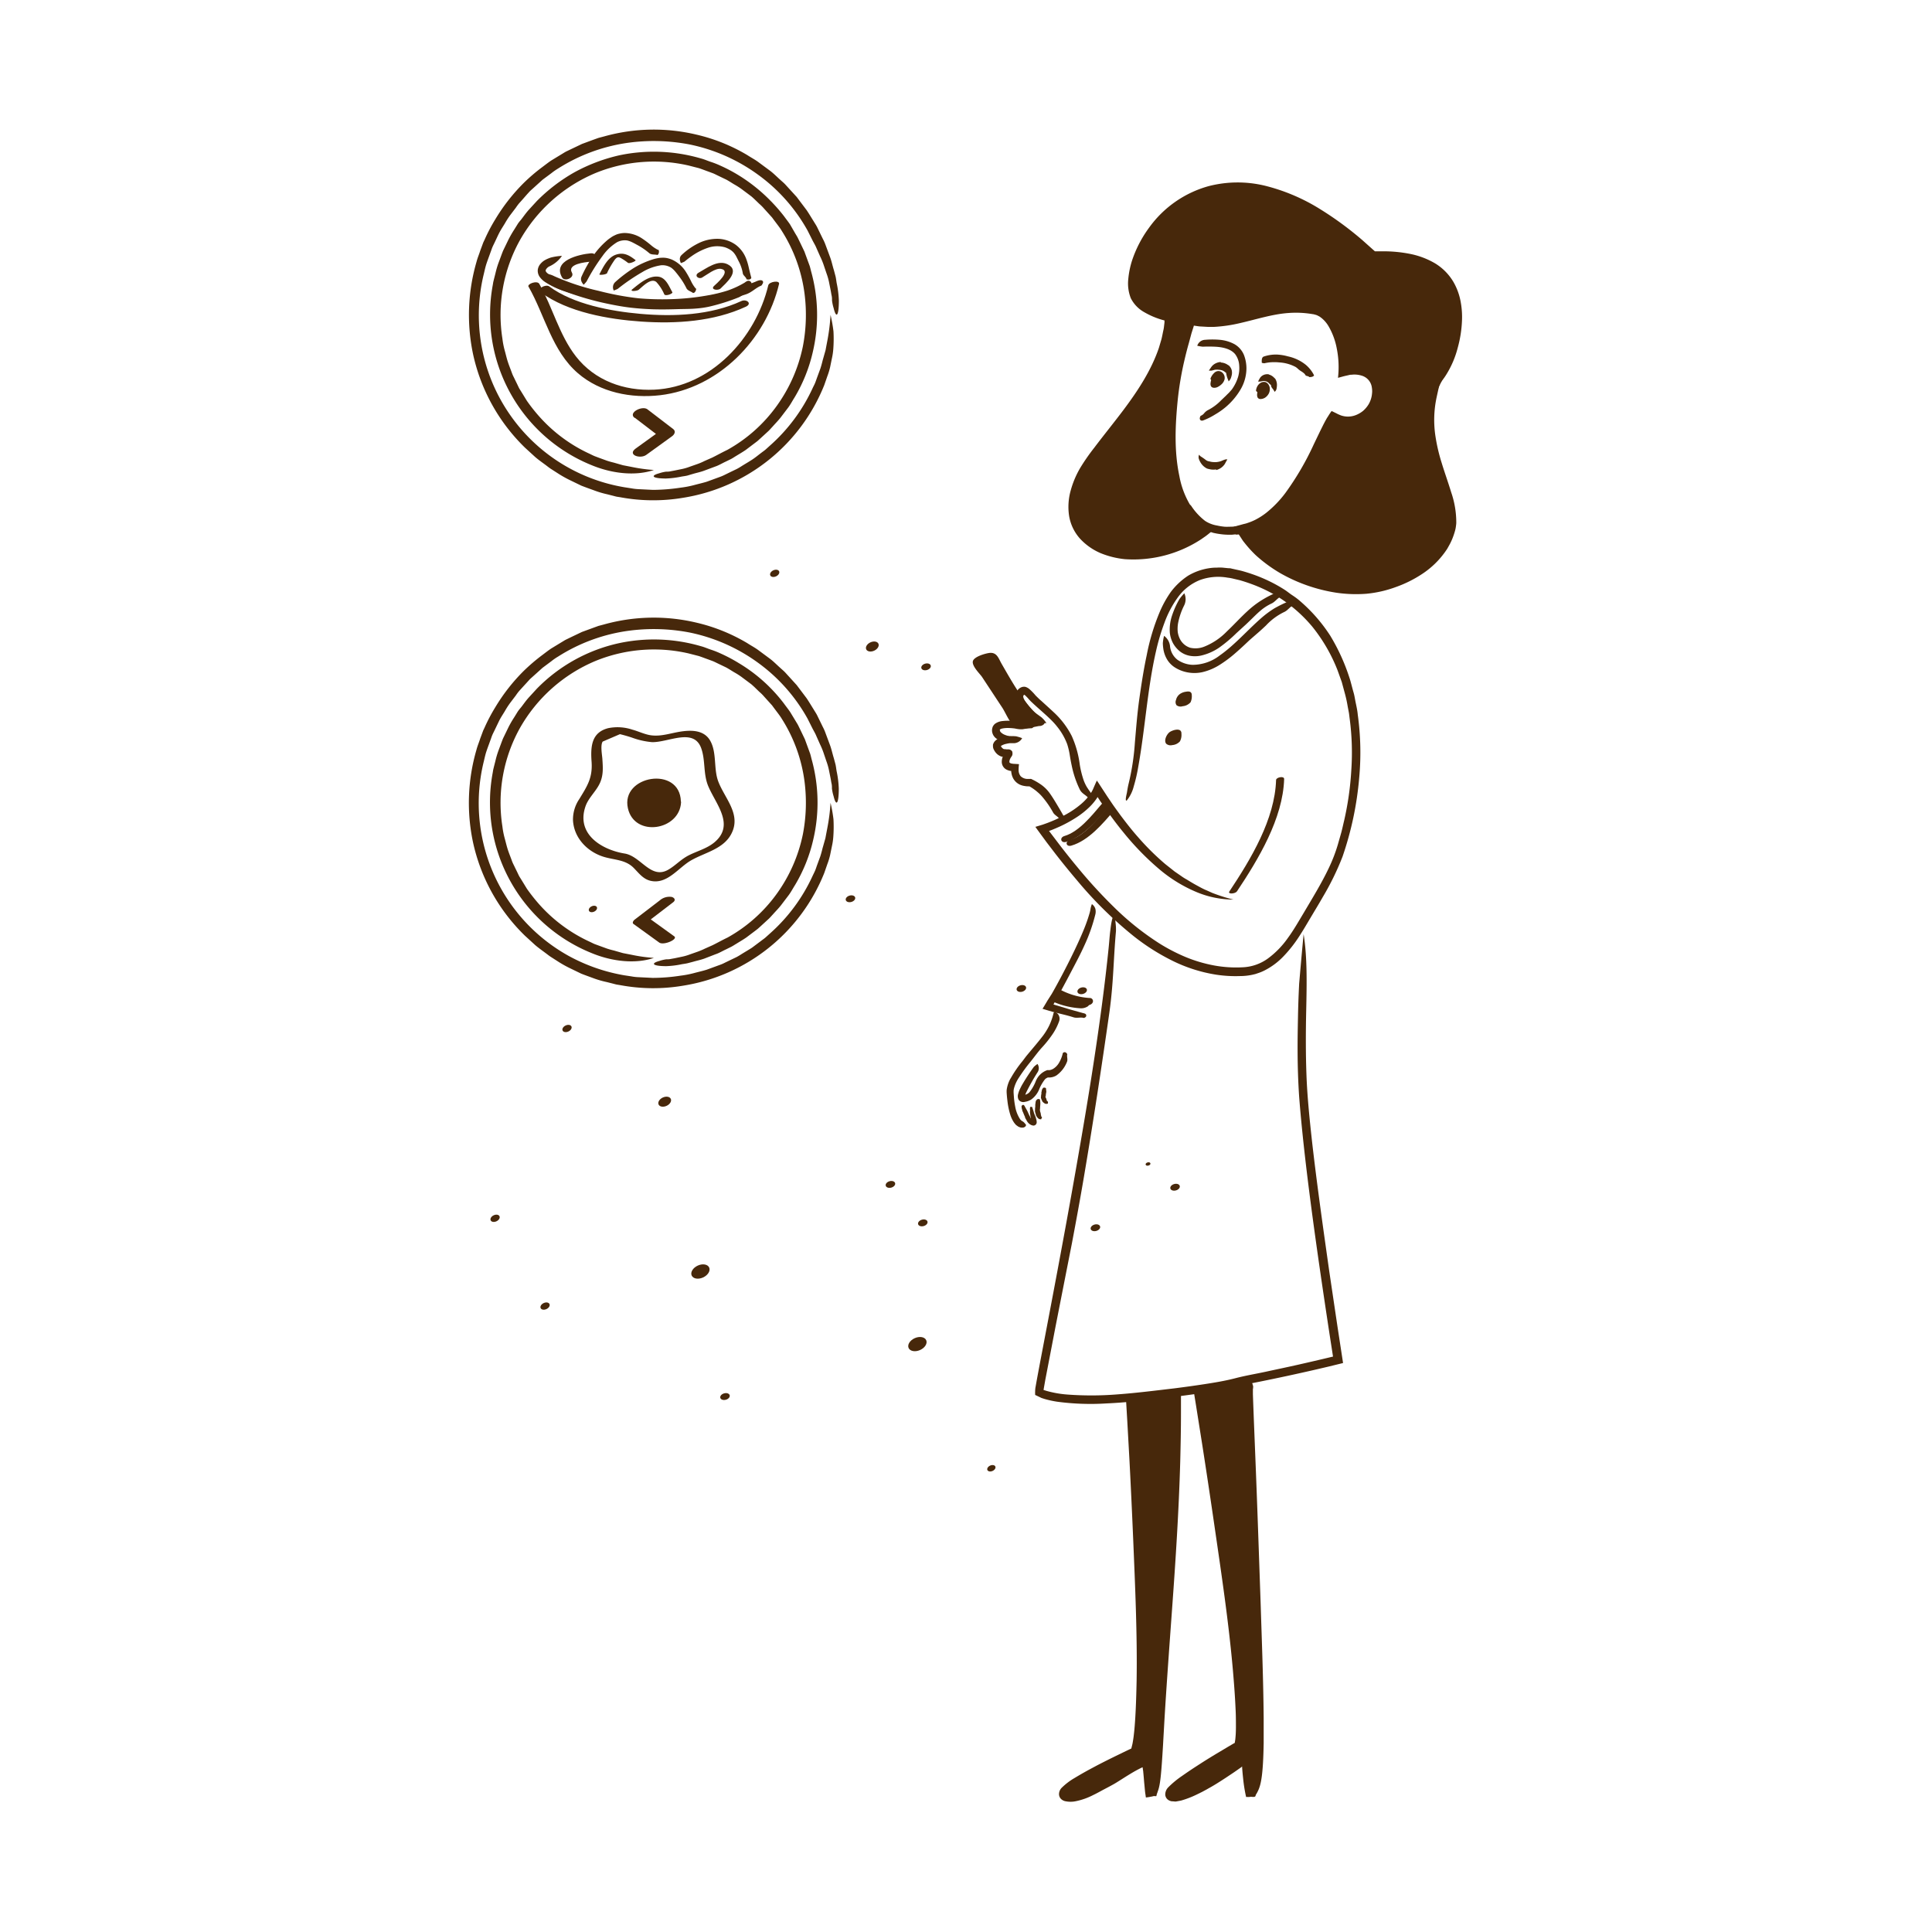<svg id="Layer_1" data-name="Layer 1" xmlns="http://www.w3.org/2000/svg" width="520" height="520" viewBox="0 0 520 520"><defs><style>.cls-1{fill:#47280b;}</style></defs><title>Notioly v2</title><g id="_26.Nutritionist" data-name="26.Nutritionist"><path class="cls-1" d="M286.94,226.6c4.64-1.36,8.45-5.93,11.46-9.44,1-1.12-1.25-1.49-1.94-.69-2.57,3-6,7.37-9.95,8.54-1.42.41-1,2,.43,1.59Z"/><path class="cls-1" d="M288.36,227.6c4.64-1.35,8.45-5.92,11.47-9.43.94-1.1-1.27-1.41-1.93-.64-2.57,3-6,7.39-9.95,8.55-1.41.41-1,1.94.41,1.52Z"/><path class="cls-1" d="M284,268.43a21,21,0,0,0,8.23,2.21c.65,0,1.61-.18,1.89-.87a.85.85,0,0,0-.87-1.16,19.53,19.53,0,0,1-7.57-2.07c-1.14-.54-3.33,1.11-1.68,1.89Z"/><path class="cls-1" d="M282.45,269.13a21.27,21.27,0,0,0,8.33,2.25,3.28,3.28,0,0,0,2.05-.55c.35-.32.47-.67-.19-.69a19.26,19.26,0,0,1-7.47-2,2.53,2.53,0,0,0-1.87.14c-.12,0-1.33.64-.85.87Z"/><path class="cls-1" d="M326.51,102.76a9.06,9.06,0,0,1,.52-1c.37-.6.84-1.12,1.3-1a1,1,0,0,1,.57,1,2.9,2.9,0,0,1-1.37,1.76c-.54.42-1.44.41-1.25-.48a4.22,4.22,0,0,1,1.16-1.87"/><path class="cls-1" d="M328,102.35s.1,0,.2-.06,0-.09.06-.14a.44.44,0,0,0-.06-.47.25.25,0,0,0-.31-.06.61.61,0,0,0-.27.34,2,2,0,0,1-.51,1c-.2.17-1.5-.69-1.27-1.19.1-.2.19-.4.31-.6a4.27,4.27,0,0,1,.71-.85,1.55,1.55,0,0,1,1.82-.26l0,0a1.92,1.92,0,0,1,.92,2,2.66,2.66,0,0,1-.81,1.36,4.25,4.25,0,0,1-1.12.77,2,2,0,0,1-1.06.17.89.89,0,0,1-.7-.46,1.55,1.55,0,0,1-.08-.85,4.32,4.32,0,0,1,.43-1.43,3.13,3.13,0,0,1,.19-.36c.18-.23.26-.29.37-.3a.83.83,0,0,1,.42.18c.08.06.17.11.24.17a.74.74,0,0,1,.3.71c.08.36.26.21.23.23s0,.07,0,.08Z"/><path class="cls-1" d="M387.89,102.89c-8.51,16.4,4.44,30.27,2.16,39.45C387.9,151,378.21,156.57,369.42,158c-11.73,1.92-28.61-4.39-34.93-15.31,14.14-2.8,20.85-25.56,24.39-30.42,4.7,3,10.82-.27,11.56-5.8s-3.76-8-9.08-6.26c.53-5.76-1.85-15.63-7.54-16.68-12.73-2.36-20.4,5.28-33.24,2.92a95,95,0,0,0-5.09,27.08c-.49,9.15.45,24.33,10.18,28.66-7.56,6.68-21.53,10.27-30.73,5.09-9.38-5.28-7.37-15.62-2-23.19,8.49-12,20.26-23.08,21.38-38.35-3.93-1-8.45-2.74-9.57-6.58-3.52-12.09,20.06-52.94,64.91-10.56C402.27,67.29,391.28,96.37,387.89,102.89Z"/><path class="cls-1" d="M290.3,139.51a9.31,9.31,0,0,0,2.14,3.92,13.17,13.17,0,0,0,1.68,1.57c.32.23.66.43,1,.65a6.44,6.44,0,0,0,1,.59,19.57,19.57,0,0,0,9.38,2.06,30,30,0,0,0,9.74-1.76c.78-.27,1.56-.56,2.32-.91s1.5-.71,2.24-1.08,1.44-.83,2.14-1.26l.95-.66a1.41,1.41,0,0,0,.18-.14s.17-.09.13-.13l-.19-.11a.53.53,0,0,1-.1-.06l0,0,0,0-.15-.11-.28-.21a12.67,12.67,0,0,1-1.12-.91,16.46,16.46,0,0,1-1.9-2.11,12.46,12.46,0,0,1-.81-1.14l-.71-1.21a31.36,31.36,0,0,1-3.23-10.33,60.92,60.92,0,0,1-.59-10.61c.13-3.54.4-7,.84-10.5a93.72,93.72,0,0,1,3.21-15l.55-1.83.83-2.62.13-.4s0-.08,0-.08h.11l.2,0,.83.12,1.47.2a13.69,13.69,0,0,0,1.81.17,30.58,30.58,0,0,0,7.25-.51c3.37-.62,6.72-1.67,10.26-2.39a38.77,38.77,0,0,1,5.4-.75,28.81,28.81,0,0,1,5.49.22l1.36.2a10.81,10.81,0,0,1,1.51.45,7.85,7.85,0,0,1,2.51,1.77,14.16,14.16,0,0,1,3,4.88,25,25,0,0,1,1.37,5.35c.13.9.22,1.82.26,2.74a9.42,9.42,0,0,1,0,1.28,4.84,4.84,0,0,1,.71-.15,10.11,10.11,0,0,1,2.27,0,6.8,6.8,0,0,1,4.28,1.91,6.41,6.41,0,0,1,1.79,4.36,9.3,9.3,0,0,1-.92,4.43,9,9,0,0,1-7.16,5,8.43,8.43,0,0,1-2.3-.14,7.14,7.14,0,0,1-1.12-.31l-.39-.16a1,1,0,0,1-.18-.09c-.27-.29-.38.13-.53.32l-.17.32-.23.43-.46.89a152.64,152.64,0,0,1-7.48,14.47,45.15,45.15,0,0,1-4.93,6.62,24.15,24.15,0,0,1-6.56,5.21c-.45.25-.94.44-1.42.65a4.59,4.59,0,0,1-.73.28l-.4.14c-.23.07-.46.11-.69.17a4,4,0,0,0,.36.6l.19.3.05.08.11.13.23.28.9,1.11c.62.73,1.33,1.39,2,2.08a36.25,36.25,0,0,0,9.73,6.24,40.33,40.33,0,0,0,11.15,3.15,29.11,29.11,0,0,0,11.39-.63,28,28,0,0,0,12.71-7,17.12,17.12,0,0,0,3.93-5.94c.17-.56.36-1.13.5-1.69a9.4,9.4,0,0,0,.19-1.69,16,16,0,0,0-.37-3.54c-1.05-4.77-3.09-9.51-4.13-14.57a33.46,33.46,0,0,1-.79-7.74,25.53,25.53,0,0,1,1.34-7.7c.14-.38.27-.73.38-1.06l.4-.88a8.94,8.94,0,0,1,.67-1.27c.39-.63.62-.88.71-.78s-.33,1.71-.88,4.28a29,29,0,0,0-.28,10.62,47.61,47.61,0,0,0,1.65,7c.75,2.47,1.69,5.07,2.56,7.91a24.94,24.94,0,0,1,1.37,8.14c0,.37-.06.74-.11,1.12s-.13.76-.23,1.11a20.09,20.09,0,0,1-.67,2,15.56,15.56,0,0,1-.92,1.93l-.52.93-.6.87a23.17,23.17,0,0,1-5.94,5.75A32.37,32.37,0,0,1,375.7,158a31.33,31.33,0,0,1-7.92,1.81,36.59,36.59,0,0,1-8.11-.28,43.85,43.85,0,0,1-15.1-5.27,39.33,39.33,0,0,1-6.53-4.78,31.78,31.78,0,0,1-2.77-3l-.64-.8-.08-.11-.13-.19-.25-.39-.51-.78-1-1.55-.5-.77c-.2-.17.12-.15.22-.2l.45-.12,1.78-.49c.31-.08.64-.14.93-.24l.69-.24a14.32,14.32,0,0,0,1.62-.69,18.29,18.29,0,0,0,3-1.92,29.23,29.23,0,0,0,5.11-5.3,76,76,0,0,0,7.67-13.15l1.69-3.51.88-1.77.46-.88.27-.48a8.12,8.12,0,0,1,.45-.74c.3-.48.62-1,.94-1.42.06-.2.22,0,.34,0l.38.19.75.37a8.08,8.08,0,0,0,.79.37l.37.15a6.69,6.69,0,0,0,.77.2,5.8,5.8,0,0,0,3.16-.28,7.3,7.3,0,0,0,2-1.16,7.6,7.6,0,0,0,1.5-1.79,7,7,0,0,0,.81-2.19,9.22,9.22,0,0,0,.13-1.19,6.16,6.16,0,0,0-.09-1.15,3.83,3.83,0,0,0-2.68-3.14,6.72,6.72,0,0,0-2.35-.3l-.62.05-.18,0-.3.07-.6.14c-.8.16-1.58.41-2.38.61a25.37,25.37,0,0,0-.33-7.91,18.57,18.57,0,0,0-2.17-5.9,8.1,8.1,0,0,0-1.9-2.26c-.19-.14-.37-.29-.57-.42l-.6-.31a3.69,3.69,0,0,0-.64-.21l-.32-.09-.41-.06a26.75,26.75,0,0,0-6.45-.28c-4.33.31-8.59,1.72-13.05,2.73a39.31,39.31,0,0,1-6.88,1l-1.75,0-1.75-.1a6.4,6.4,0,0,1-.87-.08l-.7-.1c-.18,0-.44-.16-.44.11l-.61,1.93L320,92.27c-.48,1.67-.9,3.35-1.28,5A86,86,0,0,0,317,107.52c-.69,6.89-1,13.87.42,20.57a23.26,23.26,0,0,0,3.81,9.22,8.65,8.65,0,0,0,.76,1l.85.87a6.87,6.87,0,0,0,.94.77l.48.37a7.33,7.33,0,0,0,.92.56l1.78,1,.22.12.11.07.05,0-.05,0-.4.33-.8.65c-.54.42-1.06.88-1.61,1.27l-1.19.83a33.31,33.31,0,0,1-20.55,5.35,23.46,23.46,0,0,1-6.51-1.62,16.16,16.16,0,0,1-5.55-3.91,12.12,12.12,0,0,1-2.94-6.18,16.25,16.25,0,0,1,.43-6.74,25,25,0,0,1,2.59-6.14,54.68,54.68,0,0,1,3.74-5.38c2.6-3.45,5.32-6.78,7.89-10.2,3.88-5.18,7.47-10.64,9.53-16.71l.68-2.3c.2-.77.33-1.56.5-2.33a8.08,8.08,0,0,0,.2-1.18l.12-1,0-.34c0-.1.07-.25-.09-.24l-.71-.2a21.29,21.29,0,0,1-4.63-2,8.86,8.86,0,0,1-3.64-3.78,10.89,10.89,0,0,1-.67-5.16,23.26,23.26,0,0,1,1-4.93,31.73,31.73,0,0,1,4.57-8.84A29.37,29.37,0,0,1,325.3,50.1,31.28,31.28,0,0,1,340.53,50a51.55,51.55,0,0,1,14,5.81,90.28,90.28,0,0,1,12.15,8.82l2.8,2.5.51.45.07.06h.31l1.9,0a36.4,36.4,0,0,1,7.61.77,21.55,21.55,0,0,1,6.37,2.47,14.48,14.48,0,0,1,4.94,5,16.68,16.68,0,0,1,2,5.63,22.39,22.39,0,0,1,.3,4.91,31.77,31.77,0,0,1-1.13,7.14,25.62,25.62,0,0,1-3.07,7.23,16.81,16.81,0,0,1-1.38,1.93c-.59.57-.13-.62.8-3.4.45-1.39,1-3.18,1.51-5.36a36.57,36.57,0,0,0,1-7.62,19.67,19.67,0,0,0-.77-6.23,12.84,12.84,0,0,0-3.08-5.22c-2.87-2.92-7.17-4.21-11.49-4.61-1.07-.16-2.19-.12-3.28-.19L371,70l-1,0-.81,0-.61-.55-2.69-2.39L364.53,66,363.21,65l-2.64-2.13-2.76-2c-.91-.68-1.87-1.27-2.83-1.87s-1.89-1.24-2.9-1.75a45.29,45.29,0,0,0-12.46-5,29.3,29.3,0,0,0-13.14,0c-8.57,2.1-15.68,9-18.91,17.28a22.64,22.64,0,0,0-1.32,4.69,10.75,10.75,0,0,0,.07,4.5,5.74,5.74,0,0,0,2.5,3.11,17.28,17.28,0,0,0,4.36,1.93l2.21.63.63.18.08,0s0,0,0,.07l0,.17,0,.32-.15,1.3-.22,1.81a10.44,10.44,0,0,1-.23,1.36A37.07,37.07,0,0,1,314,94.89a48.85,48.85,0,0,1-4.74,9.75c-3.79,6.1-8.39,11.49-12.59,17-.52.69-1.05,1.38-1.55,2.08s-1,1.4-1.47,2.08a24.1,24.1,0,0,0-2.32,4.37,14.83,14.83,0,0,0-1,9.26Z"/><path class="cls-1" d="M332,242.12A25.89,25.89,0,0,1,321.81,240a38.43,38.43,0,0,1-9.64-5.93,73.2,73.2,0,0,1-9.77-10c-1.48-1.79-2.87-3.65-4.23-5.54-.68-.93-1.32-1.9-2-2.85l-.65-1s-.1-.15-.13-.15a1,1,0,0,1-.07.15,3.64,3.64,0,0,1-.28.42,14.55,14.55,0,0,1-1.63,1.94,22.53,22.53,0,0,1-3.86,3.07,35.34,35.34,0,0,1-4.26,2.33c-.73.33-1.47.65-2.22.95l-.72.27,3.31,4.35c1.47,1.89,2.95,3.75,4.48,5.58a133.26,133.26,0,0,0,9.63,10.51A74.24,74.24,0,0,0,312.17,254a49.17,49.17,0,0,0,7,3.61,38.48,38.48,0,0,0,7.48,2.22,32.6,32.6,0,0,0,7.76.52,12.42,12.42,0,0,0,6.89-2.4,23.79,23.79,0,0,0,5.33-5.49c1.56-2.12,2.84-4.39,4.26-6.75,2.36-4,4.78-7.92,6.72-12a42.14,42.14,0,0,0,2.45-6.32l.94-3.29c.3-1.1.53-2.23.8-3.34a81.69,81.69,0,0,0,1.91-13.56,69.16,69.16,0,0,0-.43-13.65c-.08-.57-.13-1.13-.22-1.7l-.32-1.67a34,34,0,0,0-.71-3.33l-.89-3.28-1.15-3.2a44.48,44.48,0,0,0-6.75-11.66A38.5,38.5,0,0,0,343,160.05a40,40,0,0,0-6.12-2.84c-1.05-.39-2.13-.74-3.21-1.05l-1.62-.38a11.39,11.39,0,0,0-1.63-.3,14.36,14.36,0,0,0-7.49.65,13.48,13.48,0,0,0-5.88,4.61,27.77,27.77,0,0,0-3.66,6.95,57.48,57.48,0,0,0-2.28,7.71c-2.3,10.13-2.88,20.6-4.75,31a43.21,43.21,0,0,1-1.21,5.25,9.87,9.87,0,0,1-1.85,3.77c-.38.29-.39-.37,0-2,.12-.75.25-1.58.44-2.37a64.67,64.67,0,0,0,1.72-11.25c.33-3.69.59-7.45,1.19-11.71.56-3.94,1.16-7.88,2-11.8a58.36,58.36,0,0,1,3.5-11.6,29.13,29.13,0,0,1,3-5.4,18.56,18.56,0,0,1,4.65-4.35,15.68,15.68,0,0,1,6.1-2.07,12.36,12.36,0,0,1,1.6-.09,12,12,0,0,1,1.59,0l1.58.16c.26,0,.52,0,.78.09l.76.17c.81.19,1.64.34,2.42.57s1.57.47,2.34.74a40.79,40.79,0,0,1,4.54,1.86,39.29,39.29,0,0,1,4.3,2.4c.68.44,1.34,1,2,1.43s1.36.93,2,1.49a43.15,43.15,0,0,1,8.23,9.41,53.43,53.43,0,0,1,5.16,11.31c.35,1,.65,2.37,1.12,4,.25.83.37,1.77.58,2.77s.45,2.07.55,3.23a74.26,74.26,0,0,1,.38,16.93,87.75,87.75,0,0,1-4.48,21.21A72.82,72.82,0,0,1,356,241.49c-1,1.76-2.08,3.53-3.14,5.31s-2.09,3.57-3.26,5.35a35.1,35.1,0,0,1-4,5.09,18.82,18.82,0,0,1-5.33,4,12,12,0,0,1-1.57.65l-.8.27-.84.2a16,16,0,0,1-3.32.35,34.67,34.67,0,0,1-6.45-.38,40.81,40.81,0,0,1-12-3.88,58.37,58.37,0,0,1-10.17-6.49,107.33,107.33,0,0,1-15.33-15.12c-2.09-2.46-4-4.83-5.69-7l-2.43-3.18c-1.06-1.45-2.08-2.82-3-4.11l1.95-.59.9-.32.57-.21c.61-.24,1.2-.48,1.75-.72q1.65-.74,3-1.47a24.18,24.18,0,0,0,4.1-2.8,14.13,14.13,0,0,0,2.26-2.39l.19-.26.25-.38a9.11,9.11,0,0,0,.58-1.07c.34-.8.66-1.54,1-2.25.4.54.85,1.28,1.26,1.9l1.17,1.79c.44.69.9,1.34,1.34,2,.86,1.3,1.75,2.48,2.57,3.62,1.68,2.24,3.23,4.21,4.71,5.87a68.62,68.62,0,0,0,7.34,7.28c1,.8,1.83,1.44,2.52,2l1.77,1.22c.92.66,1.42.89,1.59,1,.82.5,1.63,1,2.52,1.48s1.78,1,2.8,1.41l1.56.7c.56.21,1.13.42,1.74.63A38.86,38.86,0,0,0,332,242.12Z"/><path class="cls-1" d="M332.91,239.94c5.78-8.66,12.4-19.63,12.72-30.28,0-.89-2.15-.45-2.17.27-.33,10.61-6.81,21.34-12.57,30-.55.82,1.62.64,2,0Z"/><path class="cls-1" d="M311.25,483.42h-2.39c0-3,.54-6.91-.3-9.77-3.8,1.14-7.65,4.3-11.25,6.12-2.69,1.36-7,4.16-10.19,3.63-4.37-.74,18.41-11.51,18.41-11.51,3.89-7.49-.6-79.67-1.6-95,4.2-.36,8.61-.91,13-1.55.29,23.91-1.36,48.08-3.37,71.89C312.94,454.82,311.09,478.82,311.25,483.42Z"/><path class="cls-1" d="M315.47,377.08s0-.1,0-.11h-.11l-2.29.25-5.26.6-2.22.25s-.15,0-.15,0v.22l.29,5.18q.58,10.51,1.08,21c.24,5.12.53,10.23.71,15.35.31,8.68.54,17.37.59,26.06,0,4.35,0,8.7-.14,13.06-.09,2.18-.17,4.36-.37,6.55-.09,1.1-.21,2.19-.38,3.3-.09.55-.17,1.1-.32,1.67-.08.29-.12.55-.23.85l-.45,1.13-2.15,1c-3.59,1.73-7.17,3.53-10.64,5.48l-1,.55-.62.37a13.89,13.89,0,0,0-1.16.79,2.79,2.79,0,0,0-.5.47c-.07.08-.15.2-.09.31a.45.45,0,0,0,.32.12,3.65,3.65,0,0,0,1.4-.17,7.77,7.77,0,0,0,1.11-.44l.52-.26,1.06-.56,2.29-1.24c.74-.39,1.46-.81,2.18-1.25,1.45-.88,2.88-1.85,4.4-2.74.75-.45,1.53-.88,2.34-1.27l.3-.15.37-.16a7.65,7.65,0,0,1,1-.38c.63-.23,1.27-.44,1.91-.65.18.61.33,1.24.46,1.86.05.33.12.64.16,1l.05.48,0,.33a24.93,24.93,0,0,1,0,2.59c0,.85-.08,1.68-.13,2.51l-.06.91,0,.3v.23h.07a4,4,0,0,1,.82.14c.37.06.57.15.61.25s-.05.22-.29.34a4.51,4.51,0,0,1-1.23.39c-.31.07-.69.13-1.15.19l-.17,0s0-.08,0-.11a2.93,2.93,0,0,0-.05-.29c0-.2-.06-.42-.09-.65s-.07-.49-.09-.75-.05-.49-.07-.75-.08-.85-.13-1.32c-.08-.91-.15-1.91-.26-2.94,0-.25-.07-.51-.1-.77l-.06-.38c0-.13,0-.05,0-.09s-.08-.07-.11-.06-.06.06-.06.08h0l-.07,0-.37.18-.74.38c-1.5.8-3,1.76-4.52,2.72-.77.48-1.56,1-2.38,1.43-.4.23-.84.46-1.24.67l-1.16.61-1.2.65-.61.32-.31.16-.57.28a18,18,0,0,1-4.53,1.62,6.86,6.86,0,0,1-3.08,0,2.33,2.33,0,0,1-1-.56,1.79,1.79,0,0,1-.38-.52,2.09,2.09,0,0,1-.18-.62,2.45,2.45,0,0,1,.72-1.89,17.11,17.11,0,0,1,3.5-2.65c.74-.45,1.51-.9,2.28-1.34l1.25-.7,2.41-1.29c1.61-.84,3.23-1.65,4.86-2.45l2.45-1.19,1.23-.59.61-.29.1,0v0a2.22,2.22,0,0,0,.13-.41c.08-.35.18-.68.25-1.05.13-.75.26-1.51.34-2.3.19-1.55.3-3.15.4-4.75.19-3.21.28-6.44.35-9.69.2-12.52-.4-25.59-.93-38.42q-.45-10.59-1-21.17l-.59-10.58-.36-6.06v-.26c0-.06,0-.06.07-.06h.13l.52-.06,1-.12,1.57-.19,2.62-.3,6.66-.76,1.24-.14.62-.08.31,0h.08s0,0,0,.06v6c0,4.36-.09,8.71-.2,13.06-.37,13.19-1.23,26.41-2.18,39.46-.73,10.15-1.47,20.08-2.07,30.1-.12,2.21-.25,4.37-.37,6.6-.5,8.24-.75,10.84-1.42,12.59a11,11,0,0,1-.44,1.17c-.24.41-.5-.24-.64-1.77a58.29,58.29,0,0,1-.08-6.93c.33-9,.9-18.2,1.6-27.55s1.43-18.78,2-28.25q.66-10.56,1-21.15c.11-3.53.21-7.07.26-10.6l.06-5.29v-4.66Z"/><path class="cls-1" d="M350.87,251.43c1,6.18.85,13.32.7,20.36-.13,5.89-.15,11.78.07,17.64s.83,11.71,1.47,17.57c1.33,11.71,3,23.41,4.65,35.09L360,357.16l1.17,7.63.28,1.84,0,.23v.05l-.06,0-.11,0-.45.11-.9.22-2.24.55-3.72.87q-7.44,1.71-14.94,3.22l-3.73.74-1.77.42c-.64.15-1.28.35-1.92.47-2.53.56-5.06,1-7.58,1.36-4.35.65-8.7,1.19-13.05,1.69l-6.54.7c-2.2.21-4.39.37-6.6.47a67.67,67.67,0,0,1-13.32-.46,26.76,26.76,0,0,1-3.35-.73l-.84-.27-1.31-.63-.33-.16-.08,0v-.26a5.94,5.94,0,0,1,0-.72c0-.45.07-1.07.12-1.24.38-2.19.79-4.33,1.19-6.48,3.28-17.18,6.55-34.34,9.57-51.55,1.79-10.17,3.53-20.35,5.07-30.55,1.48-9.77,2.81-19.56,3.81-29.36.18-1.65.27-3.39.48-4.94.47-4.14,1.15-5.1,1.4-2a13.15,13.15,0,0,1,.11,2.28c-.69,7.64-.64,13.81-1.77,21.85-2.11,14.82-4.37,29.64-6.88,44.42-1,5.9-2.09,11.81-3.2,17.69q-2.22,11.26-4.43,22.52c-.49,2.57-1.44,7.51-2.73,14.21-.14.81-.29,1.65-.44,2.52,0,.09-.1.24,0,.24l.13.05.61.19a28.21,28.21,0,0,0,5.73,1,87.18,87.18,0,0,0,13.5-.06c4.81-.35,10-1,15.26-1.62,2.66-.34,5.37-.71,8.1-1.13s5.51-.88,8.18-1.57c2.86-.75,5.67-1.2,8.51-1.82s5.7-1.21,8.56-1.86,5.73-1.31,8.59-2l.59-.14.1,0a.19.19,0,0,0,0-.1l-.25-1.63-.68-4.38c-3.55-23.34-6.8-46.19-8.16-63.7-.6-8.78-.43-16.14-.33-21.45s.3-8.57.32-9.15C350,261,350.3,257.33,350.87,251.43Z"/><path class="cls-1" d="M337.9,483.42c-.13.51-2.09,0-2.09,0V472.51c-2.69,2-14.52,10.56-19.66,10.91-5.82.39,17.38-13.14,17.38-13.14,3.21-7.7-8.46-78.86-11.28-95.66,4.37-.7,9.93-2.4,14-3.19C335.83,371.52,341.46,469,337.9,483.42Z"/><path class="cls-1" d="M334.78,373.79v-.35c0-.05,0-.11,0-.17h-.15l-.22,0-1.2.28-2.41.58c-1.61.39-3.23.79-4.88,1.15l-1.24.26-.51.1-.16,0h-.14v.06l0,.26.76,4.77,3,19.69c.78,5.19,1.61,10.38,2.33,15.57,1.24,9,2.41,18,3.39,27,.48,4.52.93,9,1.24,13.58.16,2.27.29,4.54.32,6.84,0,1.14,0,2.29-.05,3.46a15.72,15.72,0,0,1-.16,1.77c0,.3-.07.59-.14.9l-.36,1.21-1.23.72c-3.52,2.07-7,4.21-10.43,6.46l-1.26.86-.76.52c-.4.29-.79.58-1.15.88a6.11,6.11,0,0,0-.53.47c-.14.17-.37.34-.33.58s.47.09.7.06a4.23,4.23,0,0,0,.7-.18,9.74,9.74,0,0,0,1.1-.45c.17-.07.37-.18.57-.28l.3-.15.48-.27c1.49-.79,2.93-1.68,4.37-2.59s2.84-1.86,4.24-2.82l2.4-1.69,3.36-2.45,0,7.37-.1,5.41v.1l-.65-.83c.67.19,1.21.3,1.4.35l.05,0,0,0h0l0,.07c.1.2.1.24.17.29l0,0h0s0,0,0,0,0,0,0,0-.13.2-.31.27a4.23,4.23,0,0,1-1.67.2h-.23l-.09-.41a41,41,0,0,1-.71-4.55c-.1-.92-.2-1.93-.27-3,0-.18,0-.15,0-.17l0,0a.08.08,0,0,0,0-.05s-.05,0-.07,0-.06.11-.06.11l-2.05,1.43-2.28,1.52c-1.53,1-3.08,2-4.69,2.87-.39.24-.81.45-1.21.67l-.62.33c-.06,0-.29.15-.47.23l-.56.27a25.8,25.8,0,0,1-4.41,1.72l-.9.17-.45.08a1.22,1.22,0,0,1-.4,0l-.64-.05a1.24,1.24,0,0,1-.57-.12,1.9,1.9,0,0,1-.85-.55,1.72,1.72,0,0,1-.36-.62,1.58,1.58,0,0,1-.1-.48,2.77,2.77,0,0,1,.87-2.05,25,25,0,0,1,3.64-3l1.09-.76.79-.54,1.14-.76,2.3-1.49q2.29-1.46,4.64-2.85l2.34-1.4,1.17-.69.59-.34.09,0s0,0,0,0a1.7,1.7,0,0,0,.11-.49,10.41,10.41,0,0,0,.14-1.17c.08-.81.1-1.65.11-2.49,0-1.7,0-3.42-.1-5.15-.15-3.45-.42-6.93-.72-10.41-1.12-12.79-3.1-26-5-39.06q-1.56-10.74-3.23-21.47l-1.7-10.73-.51-3.15-.17-1,0-.26c.05,0,.17,0,.24-.06l.53-.09,1.95-.35c1.75-.34,3.5-.76,5.26-1.19l3-.73,1.49-.35.9-.2,1.14-.24a3.2,3.2,0,0,0,.17.3l.15.16.3.31c0,.48.1,1.06.16,1.66l.41-.06.21,0,.09,0h0v1.22l0,1.12.08,2.25.17,4.48.36,9c.55,13.48,1,27,1.47,40.43.33,10.42.73,20.62.82,30.94,0,2.27,0,4.49,0,6.79-.15,8.5-.7,11.26-1.61,13a5.75,5.75,0,0,1-.67,1.1c-.34.33-.36-.34-.32-1.84s.1-3.92.18-7c.17-9.14-.08-18.58-.31-28.15s-.58-19.28-.94-29c-.57-14.46-1.14-29-1.71-43.49Z"/><path class="cls-1" d="M281.65,194.64a7.91,7.91,0,0,0-1.08,0,3.89,3.89,0,0,1-.85-.09,4.21,4.21,0,0,1-1.43-.65,17.35,17.35,0,0,1-2.17-1.68,14.14,14.14,0,0,1-1.79-2.16,7.65,7.65,0,0,1-.75-1.3,3.63,3.63,0,0,1-.27-.86,2.14,2.14,0,0,1,0-.57,2.94,2.94,0,0,1,.08-.53,2.84,2.84,0,0,1,.17-.49,2.27,2.27,0,0,1,.32-.53,2.35,2.35,0,0,1,.95-.77,1.89,1.89,0,0,1,1.19-.13,3.1,3.1,0,0,1,1.07.61,15.12,15.12,0,0,1,1.65,1.71c.44.43,1,1,1.56,1.47,1.09,1,2.21,2,3.33,3.05a22.67,22.67,0,0,1,4.84,6.39,27,27,0,0,1,2.15,7.68,25.65,25.65,0,0,0,1.06,4.25,11.14,11.14,0,0,0,.86,1.81l.55.83.64.87a3.29,3.29,0,0,1,.41.59c.24.58-.12,1-.72.89-.13,0-.32,0-.39-.13-.65-.91-1.8-1.21-2.4-2.39a27.29,27.29,0,0,1-2.19-6.51c-.19-.87-.34-1.73-.48-2.57a19.81,19.81,0,0,0-.72-3.13,16.91,16.91,0,0,0-2.75-4.77c-1.67-2.15-4.46-4.29-7-6.72-.39-.38-.63-.68-.92-1l-.42-.43c-.11-.12-.32-.29-.35-.32s-.15-.09-.21,0-.09,0-.17.28.15.84.5,1.41a17.79,17.79,0,0,0,1.14,1.58,12,12,0,0,0,2.15,1.93l1.07.78c.21.18.41.38.64.62A8,8,0,0,1,281.65,194.64Z"/><path class="cls-1" d="M272,198.49c-.18,1.24-.81,1.42-1.19,1.36a6.19,6.19,0,0,1-2-.66,4.1,4.1,0,0,1-1-.71,3.09,3.09,0,0,1-.43-.55,2.83,2.83,0,0,1-.28-.67,2.42,2.42,0,0,1,0-1.35,1.71,1.71,0,0,1,.32-.68,1.87,1.87,0,0,1,.53-.52,4.09,4.09,0,0,1,2-.65c2-.23,3.79.18,5.52,0,.51,0,1,0,1.54,0s1-.08,1.48-.13c.08,0,.17-.05.24,0,.22.13.28.68.13,1.1,0,.09-.07.24-.11.25-.39,0-.7.74-1.12.73a15.51,15.51,0,0,0-2.34.26,5.91,5.91,0,0,1-.94,0,8.92,8.92,0,0,1-1.17-.19,14.88,14.88,0,0,0-1.93-.14,6.92,6.92,0,0,0-1.43.13,2,2,0,0,0-.56.19c-.12.06-.13.09-.15.15s0,.11.05.3a.73.73,0,0,0,.07.2,1,1,0,0,0,.14.17,3.19,3.19,0,0,0,.94.64,7.52,7.52,0,0,0,1.22.4A3.93,3.93,0,0,1,272,198.49Z"/><path class="cls-1" d="M275.11,198.68a2.61,2.61,0,0,1-2.43,1.35H272l-.23,0a9.32,9.32,0,0,0-.92.17,4,4,0,0,0-1.44.58.1.1,0,0,0,0,.09l0,0c.05.07.07.12.14.21a1.67,1.67,0,0,0,.45.44.82.82,0,0,0,.23.11l.06,0,.21,0a3.41,3.41,0,0,0,.51.06h.39a1.23,1.23,0,0,1,1,.52l.05.07a.2.2,0,0,1,0,.09.86.86,0,0,1,.05.15,1.29,1.29,0,0,1,0,.23.55.55,0,0,1,0,.3,2.59,2.59,0,0,1-.11.37l-.27.4a3.26,3.26,0,0,0-.35.7,1.41,1.41,0,0,0-.09.48c0,.24,0,.23.25.4.08,0,.14.06.23.09s.11,0,.46.08l1.63.1,0,.15a11.16,11.16,0,0,0-.09,1.48,2.61,2.61,0,0,0,.54,1.6,2.67,2.67,0,0,0,2,.75h.33c.27,0,.49-.05.71.1l.47.23.36.19q.71.39,1.38.84a9.86,9.86,0,0,1,2.45,2.3c.73,1,1.37,2.05,2,3.1s1.19,2,1.75,3a1.84,1.84,0,0,1,.27.52c.1.5-.35.84-.88.7-.12,0-.29,0-.34-.12-.42-.78-1.37-1.07-1.79-1.89a25.15,25.15,0,0,0-2.86-4.14,10.53,10.53,0,0,0-1.25-1.25,13,13,0,0,0-2-1.45l-.24-.14h-.28a4.09,4.09,0,0,1-.88-.07,4.94,4.94,0,0,1-1.07-.25,3.94,3.94,0,0,1-2.11-1.78,4.63,4.63,0,0,1-.49-1.44l-.06-.37v-.23h-.16l-.38-.08c-.18-.05-.38-.13-.56-.2a2.35,2.35,0,0,1-1.44-2.2,3.77,3.77,0,0,1,.17-1.09.88.88,0,0,1,.08-.2l0-.07s0,0,0,0h-.15l-.11,0a3.38,3.38,0,0,1-.57-.24,3.31,3.31,0,0,1-1-.8,3.72,3.72,0,0,1-.33-.45,4.54,4.54,0,0,1-.31-.58,1.92,1.92,0,0,1-.15-.74v-.37c0-.12.07-.24.11-.36a2.3,2.3,0,0,1,.38-.61,3.58,3.58,0,0,1,.49-.43,4.3,4.3,0,0,1,.86-.43,8.25,8.25,0,0,1,1.44-.39c.44-.07.82-.12,1.17-.14a1.33,1.33,0,0,1,.36,0h.22l.38,0,.79.05A11.74,11.74,0,0,1,275.11,198.68Z"/><path class="cls-1" d="M280.13,194.64a54.43,54.43,0,0,1-5.93.55l-11.18-17a.4.4,0,0,1,.2-.62l3.49-1.18a.41.41,0,0,1,.46.16l5.75,10a25.69,25.69,0,0,0,4.25,5.53Z"/><path class="cls-1" d="M280.24,193.9c-1.58.22-4.41.93-5.34.37-1.23-.76-2.49-3.79-3.28-5L267,182.35c-.9-1.37-2.36-2.93-2.94-4.47-.14-.36-1.1.84-.15.24a18.06,18.06,0,0,1,1.84-.62c1.17-.57.32-.57.71.14,1.18,2.1,2.4,4.18,3.6,6.27a40.53,40.53,0,0,0,9.18,11.33c.68.57,2.61-.42,1.69-1.2-5.13-4.34-8-9.58-11.31-15.32-.85-1.46-1.23-3.1-3.14-3-1,.07-4.46,1-4.65,2.33s1.94,3.34,2.47,4.13l5.47,8.3c.9,1.37,2,4.18,3.38,5.12,1.55,1.1,5.09,0,6.83-.24C281.17,195.22,281.72,193.69,280.24,193.9Z"/><path class="cls-1" d="M293.88,243.34a2.4,2.4,0,0,1,.95,1.31,3.25,3.25,0,0,1,0,1.39,45.89,45.89,0,0,1-3,8.5c-1.06,2.35-2.27,4.6-3.46,6.87q-1.31,2.52-2.66,5l-2.17,3.94.61.19,3.72,1.12,3.58,1a2.63,2.63,0,0,1,.6.18.55.55,0,0,1,0,1c-.11.06-.24.16-.33.14-.93-.26-1.85.14-2.82-.18-1.78-.57-3.62-.95-5.44-1.43l-1.27-.37-1.59-.48.61-1c.24-.41.49-.81.73-1.23l.39-.61.77-1.21c.66-1.12,3.65-6.51,6.17-11.82,1.26-2.65,2.43-5.28,3.15-7.3.37-1,.63-1.86.81-2.47s.24-1,.26-1.06C293.54,244.39,293.64,244,293.88,243.34Z"/><path class="cls-1" d="M279.24,286.37a2,2,0,0,1,0,2.27,56.53,56.53,0,0,0-3,5.32,7.62,7.62,0,0,0-.4,1.06l0,.17a0,0,0,0,1,0,0,1.84,1.84,0,0,0-.36,0c-.19.06-.22.14-.17.06s.07-.13.07-.21a.66.66,0,0,0,0-.14.89.89,0,0,1,0-.16h0l.13,0,.25-.05a1.9,1.9,0,0,0,.48-.14,2.65,2.65,0,0,0,.83-.56,11.44,11.44,0,0,0,1.68-2.91,5.15,5.15,0,0,1,3.15-3.06l.41,0h.17a1.39,1.39,0,0,0,.33-.07,2.68,2.68,0,0,0,.68-.29,4.62,4.62,0,0,0,1.57-1.65,9.18,9.18,0,0,0,.92-2.23,1.27,1.27,0,0,1,.12-.39.64.64,0,0,1,1,.12c.07.08.18.19.16.25-.18.66.23,1.42-.12,2.13a8.12,8.12,0,0,1-2.79,3.56,3.82,3.82,0,0,1-2,.56h-.09l-.21,0c-.1,0-.17.08-.27.11a2,2,0,0,0-.52.37,11,11,0,0,0-1.63,2.87,6.32,6.32,0,0,1-2,2.52,4.35,4.35,0,0,1-1.77.68,1.59,1.59,0,0,1-1.47-.31,1.23,1.23,0,0,1-.32-.46,3.25,3.25,0,0,1-.11-.42,3,3,0,0,1,0-.62,7.33,7.33,0,0,1,.59-1.7c.24-.49.49-1,.74-1.38.5-.87,1-1.64,1.43-2.3.87-1.31,1.5-2.17,1.57-2.25A7.62,7.62,0,0,1,279.24,286.37Z"/><path class="cls-1" d="M272,290.28a31.44,31.44,0,0,1,3.18-4.65c.41-.52.79-1.07,1.21-1.58,1.49-1.8,3-3.53,4.4-5.37a17.5,17.5,0,0,0,1.57-2.57,16.27,16.27,0,0,0,1.2-3.42c.08-.34.56-.34,1,.05a2,2,0,0,1,.52,2.09,15.35,15.35,0,0,1-2,3.84,30.14,30.14,0,0,1-2.59,3.22c-1.11,1.21-2.09,2.59-3.12,3.87a45.93,45.93,0,0,0-3.16,4.33A9.57,9.57,0,0,0,272.9,293a4.85,4.85,0,0,0-.09.55c0,.18,0,.34,0,.55l.09,1.26a22.57,22.57,0,0,0,.34,2.47,9.06,9.06,0,0,0,1.3,3.37,1.73,1.73,0,0,0,.21.25.67.67,0,0,0,.21.18c.24.21.32.18.44.29a2,2,0,0,1,.42.42c.08.1.18.19.26.28s.12.35-.09.56a1.22,1.22,0,0,1-.47.28,1.91,1.91,0,0,1-.83,0,2.75,2.75,0,0,1-.66-.26l-.53-.38a5.23,5.23,0,0,1-.71-.89,8.18,8.18,0,0,1-.86-1.86,20.06,20.06,0,0,1-.78-3.77c-.06-.46-.11-.93-.15-1.39l-.05-.69a6.64,6.64,0,0,1,0-.89,8.7,8.7,0,0,1,1-3Z"/><path class="cls-1" d="M275,298c-.13-.14-.06-.31.13-.52a.49.49,0,0,1,.33-.11l.26.21c0,.05.47.88.63,1.15a8.43,8.43,0,0,1,.39.8c.12.28.24.55.38.81l.21.39c.05.08,0,0,0,0v0c0,.14.11.25.14.15s0,0,0-.08-.09-.09-.07-.12a12.93,12.93,0,0,1-.18-1.31.31.31,0,0,1,0-.19.69.69,0,0,0,0-.42,3.64,3.64,0,0,1,0-.57.84.84,0,0,1,.13-.27c.05-.08.19,0,.21,0s.11,0,.17,0h.07s.29.95.33,1,0,.09.06.22a4.6,4.6,0,0,0,.14.47c.06.18.13.36.19.5l.21.51a4.77,4.77,0,0,1,.13.47,3.09,3.09,0,0,1,.17,1,.89.89,0,0,1-.28.62.86.86,0,0,1-.92.18.7.7,0,0,0-.18-.05,2.6,2.6,0,0,1-1.37-1.34c-.08-.14-.14-.26-.22-.39s-.11-.2-.16-.3,0-.08,0-.12a.58.58,0,0,0-.05-.14c-.24-.48-.4-1-.63-1.45-.06-.11-.16-.68-.22-.8S275,298,275,298Z"/><path class="cls-1" d="M279.09,296c0-.09.08-.15.33-.18a.89.89,0,0,1,.35,0,1.77,1.77,0,0,1,.14.17,6.63,6.63,0,0,1,.09.72,1.93,1.93,0,0,1,0,.48c0,.32-.05.63-.06.94a1.18,1.18,0,0,1,0,.2,1.33,1.33,0,0,0,0,.68.13.13,0,0,0,0,.11,5.74,5.74,0,0,1,.19.64,1.16,1.16,0,0,0,.09.49s0,0,0,.08,0,.13.06.17l.15.18a1,1,0,0,1,0,.16.31.31,0,0,1-.09.19c-.06,0-.06.1-.08.15l0,.06a.89.89,0,0,1-.37,0,1.47,1.47,0,0,1-.4-.17,3.45,3.45,0,0,1-.37-.4,4.62,4.62,0,0,1-.31-.52.36.36,0,0,1,0-.18,5.23,5.23,0,0,1-.23-.77c0-.15-.06-.3,0-.44a.14.14,0,0,0,0-.09,3,3,0,0,1,.06-.73c0-.12,0-.24,0-.36s0-.05,0-.07a.19.19,0,0,0,0-.08c0-.28.1-.55.09-.83,0-.07.15-.35.14-.43S279.12,296,279.09,296Z"/><path class="cls-1" d="M280.74,292.86c-.05-.08.08-.11.34-.12a.46.46,0,0,1,.47.24s0,.47.05.61a1.3,1.3,0,0,1,0,.4,5,5,0,0,0-.12.74.42.42,0,0,1,0,.15.69.69,0,0,0-.06.5s0,.05.05.06a2.31,2.31,0,0,1,.17.37.52.52,0,0,0,.11.32s0,0,0,.06,0,.11.07.14a.59.59,0,0,1,.17.12.64.64,0,0,1,.06.14.25.25,0,0,1,0,.2s0,.11,0,.17l0,.06a1.26,1.26,0,0,1-.66.07,1.67,1.67,0,0,1-.42-.24,2,2,0,0,1-.42-.4.49.49,0,0,1-.06-.17,2.87,2.87,0,0,1-.29-.71.61.61,0,0,1,0-.42s0,0,0-.07a2.2,2.2,0,0,1,.09-.64,2.91,2.91,0,0,0,0-.31l0-.05s0,0,0-.06a6.12,6.12,0,0,0,.15-.69c0-.05.16-.27.16-.33S280.76,292.9,280.74,292.86Z"/><path class="cls-1" d="M318.76,159.68a3.81,3.81,0,0,1-.11,3.4,18.41,18.41,0,0,0-1.58,4.71,9,9,0,0,0-.08,2.31,6.17,6.17,0,0,0,.65,2,4.67,4.67,0,0,0,2.7,2.24,6.37,6.37,0,0,0,3.8-.3,17.51,17.51,0,0,0,6.07-4.09c1.86-1.75,3.6-3.69,5.58-5.5a24.85,24.85,0,0,1,3.83-2.93,26.62,26.62,0,0,1,4.12-2.1,2.9,2.9,0,0,1,.73-.26c.67-.08,1,.43.66,1-.07.13-.13.32-.23.36-1.08.4-1.61,1.42-2.65,1.91a13.23,13.23,0,0,0-2.69,1.68c-.83.67-1.6,1.42-2.37,2.18-.62.6-1.25,1.22-1.89,1.82l-2.53,2.31a37.49,37.49,0,0,1-4.67,3.92,14.41,14.41,0,0,1-4.67,2.07,7.73,7.73,0,0,1-2.93.14,6.17,6.17,0,0,1-2.86-1.18,7.5,7.5,0,0,1-1.95-2.3,8.06,8.06,0,0,1-.83-2.75,11.87,11.87,0,0,1,.64-4.78,23.43,23.43,0,0,1,1.95-4.3A13.59,13.59,0,0,1,318.76,159.68Z"/><path class="cls-1" d="M313.32,171.14a4,4,0,0,1,1.6,2.82,5.24,5.24,0,0,0,2,3.62,7.67,7.67,0,0,0,4.06,1.36,12,12,0,0,0,7.35-2.55c3.94-2.76,7.2-6.55,11-9.91a26.57,26.57,0,0,1,3.7-2.76,36,36,0,0,1,4-1.94,2.64,2.64,0,0,1,.69-.26.63.63,0,0,1,.67,1c-.06.12-.11.31-.21.35-1,.4-1.53,1.41-2.55,1.86a16.42,16.42,0,0,0-4.88,3.61c-.6.57-1.22,1.14-1.85,1.7l-2.46,2.14c-.56.5-2.07,2-4.22,3.85a32.87,32.87,0,0,1-3.78,2.81,15.19,15.19,0,0,1-4.9,2.09,10.06,10.06,0,0,1-5.35-.34,9.42,9.42,0,0,1-2.24-1.13,6.65,6.65,0,0,1-1.64-1.67,7.79,7.79,0,0,1-1.21-3.24,11.87,11.87,0,0,1-.12-1.41A9.45,9.45,0,0,1,313.32,171.14Z"/><path class="cls-1" d="M142.27,77.18c4.41,7.75,6.27,17.24,13.28,23.28,6,5.18,14.37,6.82,22.13,5.91,15.7-1.85,28.44-14.9,32-29.94.25-1.07-2.66-.64-2.9.36-3.38,14.2-15.43,27.38-30.68,28.09-8.12.38-16-2.42-21.09-8.95-4.51-5.79-6.26-13.2-9.86-19.53-.56-1-3.35,0-2.9.78Z"/><path class="cls-1" d="M151.25,68.87a8.19,8.19,0,0,1-3.48,2.87,2.09,2.09,0,0,0-.53.42,1.5,1.5,0,0,0-.33.47c-.08.25-.08.31.17.66A7.65,7.65,0,0,0,149.75,75a48.66,48.66,0,0,0,7,2.31l1.56.42,1.6.44c1,.31,2,.59,3.07.85a60.51,60.51,0,0,0,6.28,1.21,67.38,67.38,0,0,0,21.9-.71,55.31,55.31,0,0,0,6.3-1.59c2-.62,3.95-1.35,5.89-2.11a5.31,5.31,0,0,1,1-.37c.88-.17,1.31.33.86,1-.1.16-.19.38-.35.44-1.52.61-2.48,1.81-4.15,2.35-3.06,1-6.13,2.1-9.34,2.77a38.56,38.56,0,0,1-3.85.62c-1.66.19-3.32.24-5,.32a83.62,83.62,0,0,1-8.59,0,67.52,67.52,0,0,1-14.35-2.41c-2.37-.67-4.85-1.26-7.1-2a21.83,21.83,0,0,1-6.06-2.83,5.81,5.81,0,0,1-1.17-1.2,2.9,2.9,0,0,1-.51-1.86,3,3,0,0,1,.65-1.54,5,5,0,0,1,.89-.85,6.76,6.76,0,0,1,1.43-.74,5.62,5.62,0,0,1,.62-.22A14.79,14.79,0,0,1,151.25,68.87Z"/><path class="cls-1" d="M165.19,78.19a1.91,1.91,0,0,1,.41-2.28,36.69,36.69,0,0,1,5-3.79,22.76,22.76,0,0,1,5.06-2.29,9.32,9.32,0,0,1,1.21-.31,6.7,6.7,0,0,1,1.29-.15,5.48,5.48,0,0,1,1.38.1,7.33,7.33,0,0,1,1.28.39,8.65,8.65,0,0,1,3.82,3.36A26.59,26.59,0,0,1,186,75.68a9.2,9.2,0,0,0,1.22,1.94c.07,0,.16.11.16.16s-.12.76-.54,1c-.09,0-.25.12-.31.08-.55-.44-1.42-.6-1.77-1.27a18.63,18.63,0,0,0-2-3.22c-.28-.37-.56-.74-.85-1.08a6.81,6.81,0,0,0-1.2-1.2,4.48,4.48,0,0,0-2.72-.7,13.64,13.64,0,0,0-5.09,1.83,53,53,0,0,0-6.65,4.54A7,7,0,0,1,165.19,78.19Z"/><path class="cls-1" d="M171.89,78c1.14-.92,3.31-3.3,4.77-2.09a11.59,11.59,0,0,1,2.13,3.31c.34.59,2.4-.19,2.17-.58-.91-1.59-1.73-3.95-3.83-4.18-2.6-.3-5.07,1.9-6.93,3.39-.88.71,1.27.49,1.69.15Z"/><path class="cls-1" d="M157.09,76.64c-.88-1-.8-1.7-.54-2.26a36.58,36.58,0,0,1,3.07-5.49,22.2,22.2,0,0,1,3.71-4.13,8.36,8.36,0,0,1,1-.76,5.89,5.89,0,0,1,1.12-.66,4.88,4.88,0,0,1,1.3-.46,6.82,6.82,0,0,1,1.33-.17,8.71,8.71,0,0,1,4.85,1.55,25,25,0,0,1,2.25,1.7,9.17,9.17,0,0,0,1.9,1.28c.08,0,.19,0,.21.09a1.33,1.33,0,0,1-.11,1.09c-.07.08-.18.22-.26.2-.67-.18-1.54,0-2.13-.45A18.35,18.35,0,0,0,171.65,66c-.42-.22-.81-.45-1.22-.65a6.65,6.65,0,0,0-1.58-.62,4.5,4.5,0,0,0-2.77.46,13.43,13.43,0,0,0-3.92,3.72,51.78,51.78,0,0,0-4.27,6.83A8.93,8.93,0,0,1,157.09,76.64Z"/><path class="cls-1" d="M163.41,73.44a23.61,23.61,0,0,1,2-3.46c.7-.92,1.11-.88,2-.34A14.59,14.59,0,0,1,169,70.73c.45.35,2.31-.52,2.05-.72-1.68-1.32-3.2-2.2-5.34-1.44s-3.36,3.29-4.39,5.27c-.12.24,1.86.14,2.14-.4Z"/><path class="cls-1" d="M183.25,70.81c-.52-1.19-.2-1.8.22-2.19a18.63,18.63,0,0,1,4.89-3.33,11.4,11.4,0,0,1,5.21-1A8.66,8.66,0,0,1,198,65.87a8.42,8.42,0,0,1,2.82,3.74,16.23,16.23,0,0,1,.74,2.54c.19.79.37,1.58.57,2.29,0,.12.1.23.08.34-.06.32-.56.56-1,.44-.11,0-.27,0-.29-.11-.17-.59-.95-1-1-1.59a10.57,10.57,0,0,0-1.09-3.18l-.56-1.11a5.86,5.86,0,0,0-.86-1.3,4.69,4.69,0,0,0-.76-.64,6.69,6.69,0,0,0-1.56-.74,7.77,7.77,0,0,0-4.69.19A17.12,17.12,0,0,0,186.07,69c-1.1.77-1.77,1.37-1.85,1.42A7.45,7.45,0,0,1,183.25,70.81Z"/><path class="cls-1" d="M189,74.68c1.28-.71,3.54-2.6,5.08-2.31,2.83.55-1.27,4-1.92,4.62-1,1,1.13,1.33,1.81.64,1.49-1.49,5.33-4.72,1.92-6.47-2.63-1.36-5.64,1-7.85,2.23-1.29.72-.12,1.89,1,1.29Z"/><path class="cls-1" d="M159,68.18c-3.15.28-10.37,1.94-7.71,6.51.7,1.21,3.44.06,2.64-1.32-1.34-2.31,3.63-2.81,4.85-2.92,1.68-.14,2.19-2.44.22-2.27Z"/><path class="cls-1" d="M181.81,216.1c-.08,6.21-7.76,8-10.79,2.64a5.74,5.74,0,0,1,5.85-8.45A5.5,5.5,0,0,1,181.81,216.1Z"/><path class="cls-1" d="M180.36,216.28c-.09,2-1,4.49-3.24,4.82s-4.45-1.76-5.12-3.8c-.84-2.54.62-6.35,3.73-6.26s4.56,2.75,4.63,5.44c0,.87,2.92.32,2.9-.77C183,206,167,208.7,169,217.54c1.76,7.93,13.94,6,14.31-1.63C183.31,214.76,180.41,215.35,180.36,216.28Z"/><path class="cls-1" d="M162.13,204.26c-.08-1.09-.57-3.69.08-4.66l4.65-2c1.1.27,2.19.58,3.26.94a20.86,20.86,0,0,0,5.38,1.21c4.42.1,11.3-4,13.27,1.74,1.13,3.28.48,6.87,1.87,10.14,2.05,4.86,7.28,10.44,1.57,15.15-2,1.62-4.52,2.27-6.75,3.39s-3.62,2.78-5.61,3.92c-4.69,2.68-7.33-3.64-11.72-4.36-6.13-1-13.12-5.19-10.55-12.68.82-2.39,2.95-4.12,3.94-6.41.91-2.1.76-4.09.61-6.34-.06-.86-3-.28-2.9.78.29,4.35-1.21,6.53-3.32,10a9.8,9.8,0,0,0-1.69,5.66c.23,4.73,3.79,8.45,8.16,9.84,3,.94,6,.73,8.28,3.12,1.36,1.4,2.49,2.93,4.48,3.38,4.45,1,7.42-3.52,10.82-5.48,3.79-2.19,8.92-3.07,11-7.41,2.49-5.17-1.92-9.32-3.64-13.87-1.3-3.43-.33-7.77-2.19-11-1.71-2.93-5.22-2.86-8.21-2.37-2.4.4-4.81,1.23-7.29,1-1.82-.13-3.69-1.1-5.45-1.57a12.6,12.6,0,0,0-6.5-.39c-4.5,1.17-4.74,4.94-4.46,9C159.29,205.9,162.2,205.32,162.13,204.26Z"/><path class="cls-1" d="M223.54,84.75a39,39,0,0,1,.79,4.44,36.3,36.3,0,0,1-.05,4.77,16.9,16.9,0,0,1-.36,2.44l-.5,2.45a18.61,18.61,0,0,1-.74,2.41l-.83,2.39a49.23,49.23,0,0,1-38,30.33,48.33,48.33,0,0,1-16.92-.15l-.91-.14c-.29-.06-.59-.14-.88-.22l-1.78-.45a25.15,25.15,0,0,1-3.5-1.05c-1.15-.42-2.3-.82-3.43-1.27l-3.3-1.6a31.26,31.26,0,0,1-3.17-1.82l-1.56-1c-.52-.32-1-.72-1.48-1.08-1-.74-2-1.44-2.9-2.22l-2.7-2.47a49.83,49.83,0,0,1-14-25.21,51.09,51.09,0,0,1,.94-24.84c.25-1,.69-2,1-3l.55-1.48.27-.73.34-.71a46,46,0,0,1,2.92-5.56,50.29,50.29,0,0,1,7.73-9.84,48.68,48.68,0,0,1,4.77-4.08c.84-.62,1.66-1.28,2.53-1.86l2.68-1.63c.45-.26.89-.56,1.35-.8l1.42-.68,2.83-1.35,2.95-1.09,1.48-.53,1.51-.4a49.58,49.58,0,0,1,24.85-.49,47.87,47.87,0,0,1,13.71,5.52c1,.66,2.14,1.24,3.13,2l3,2.22c1,.76,1.84,1.64,2.77,2.46.45.42.94.81,1.35,1.26l1.25,1.37,1.2,1.31.6.66.53.71,2.14,2.84c.67,1,1.26,2,1.89,3,.3.51.64,1,.91,1.53l.78,1.6.78,1.6a12.3,12.3,0,0,1,.72,1.62l1.24,3.34c.41,1.11.64,2.29,1,3.43l.46,1.72c.13.58.19,1.17.29,1.76a27.17,27.17,0,0,1,.59,4.74c0,4.08-.69,4.94-1.39,2.06a11.75,11.75,0,0,1-.45-2.09c0-.44,0-.88-.1-1.31s-.15-.84-.23-1.26c-.16-.83-.33-1.64-.49-2.45a16.57,16.57,0,0,0-.68-2.34l-.77-2.28a19.62,19.62,0,0,0-.93-2.24l-1-2.26c-.31-.77-.78-1.49-1.16-2.27l-1.2-2.39A46.25,46.25,0,0,0,204,47a47.43,47.43,0,0,0-18.4-8.12,50.88,50.88,0,0,0-16.1-.51,47.24,47.24,0,0,0-19.31,7,16.27,16.27,0,0,0-1.79,1.25l-2.36,1.75-2.72,2.46c-.25.23-.51.44-.75.69l-.72.79L140.37,54c-.25.29-.53.57-.78.88s-.49.64-.73,1l-1.52,2a22.85,22.85,0,0,0-1.45,2.25c-.47.78-1,1.57-1.44,2.4s-.84,1.75-1.27,2.64c-.21.45-.45.9-.65,1.37s-.35,1-.53,1.44c-.35,1-.74,2-1.07,3s-.54,2.09-.81,3.16a46.92,46.92,0,0,0,37.92,57l1.92.3a13.91,13.91,0,0,0,1.93.22l3.84.19a51.15,51.15,0,0,0,7.49-.6,26.33,26.33,0,0,0,3.6-.69c1.17-.32,2.35-.57,3.48-.93l3.3-1.21a11.88,11.88,0,0,0,1.59-.68l1.53-.75,1.52-.73c.5-.25,1-.56,1.43-.84.93-.58,1.87-1.12,2.76-1.7s1.69-1.26,2.52-1.88c.4-.31.83-.59,1.2-.93l1.11-1a46.66,46.66,0,0,0,11.45-15.42c.25-.55.52-1,.73-1.55s.36-1,.52-1.44l.86-2.34c.43-1.33.59-2.19.68-2.44l.7-2.47c.16-.86.33-1.75.51-2.7A52.45,52.45,0,0,0,223.54,84.75Z"/><path class="cls-1" d="M176,126.5c-4.91,1.67-11.18,1-16.67-1.26a43.73,43.73,0,0,1-26.7-48.52l.13-.8.19-.78.4-1.57a23.55,23.55,0,0,1,.93-3.1c.38-1,.73-2,1.13-3l1.41-2.91a28.93,28.93,0,0,1,1.61-2.8l.85-1.37c.28-.47.63-.87,1-1.31.66-.85,1.27-1.74,2-2.56l2.18-2.38a46,46,0,0,1,10.23-7.81,46.63,46.63,0,0,1,12-4.53,45.16,45.16,0,0,1,21.94.84c.9.23,1.74.61,2.62.91a22.9,22.9,0,0,1,2.57,1,42.47,42.47,0,0,1,4.91,2.58A44.82,44.82,0,0,1,207.35,54,46.6,46.6,0,0,1,211,58.16c.54.75,1.12,1.47,1.64,2.24L214,62.76c.23.4.49.79.7,1.2l.61,1.25,1.2,2.5.95,2.6.48,1.3c.13.45.24.9.35,1.35a43.61,43.61,0,0,1,.44,21.94,42,42,0,0,1-4.89,12.1c-.59.92-1.09,1.9-1.75,2.77l-2,2.63c-.67.85-1.45,1.63-2.17,2.45-.38.39-.72.82-1.12,1.19l-1.21,1.11-1.16,1.06-.58.52-.62.47-2.51,1.9c-.86.59-1.77,1.11-2.66,1.66-.45.27-.88.57-1.35.81l-1.41.69c-.95.44-1.85,1-2.84,1.33l-2.95,1.1c-1,.37-2,.57-3,.86L185,128c-.51.12-1,.18-1.55.27a24.73,24.73,0,0,1-4.19.52c-3.61,0-4.36-.72-1.82-1.41a9.77,9.77,0,0,1,1.83-.43c.39,0,.77,0,1.15-.09l1.11-.21,2.15-.44a14.27,14.27,0,0,0,2.05-.62l2-.7a16.61,16.61,0,0,0,1.95-.84l2-.88c1.31-.64,2.63-1.39,4.08-2.08A40.69,40.69,0,0,0,209,109.33a41.67,41.67,0,0,0,7.1-16.13,44.78,44.78,0,0,0,.45-14.1,41.3,41.3,0,0,0-6.11-16.92c-.52-.9-1.49-2.07-2.63-3.64l-2.15-2.38a12.08,12.08,0,0,0-1.29-1.29L203,53.55c-.25-.23-.5-.47-.77-.69l-.85-.64-1.78-1.33a19.54,19.54,0,0,0-2-1.27c-.69-.41-1.37-.87-2.11-1.27l-2.31-1.11c-.4-.19-.79-.4-1.2-.57l-1.26-.47c-.86-.3-1.72-.65-2.61-.94l-2.77-.71a41.61,41.61,0,0,0-25,2,42.05,42.05,0,0,0-20.46,18.2,41.3,41.3,0,0,0-4.66,26.37,22.05,22.05,0,0,0,.61,3.16c.28,1,.5,2,.82,3s.71,1.94,1.06,2.9a10,10,0,0,0,.6,1.39c.22.45.43.9.65,1.34s.43.89.64,1.33.5.84.74,1.25c.51.82,1,1.64,1.49,2.42a45.86,45.86,0,0,0,3.35,4.23,41.09,41.09,0,0,0,13.52,10c.48.23.92.46,1.36.64l1.25.47,2.06.75c1.16.38,1.92.52,2.13.6l2.17.62,2.37.46A44,44,0,0,0,176,126.5Z"/><path class="cls-1" d="M223.54,216.08a38.42,38.42,0,0,1,.79,4.43,36.47,36.47,0,0,1-.05,4.78,16.76,16.76,0,0,1-.36,2.43l-.5,2.45a18.15,18.15,0,0,1-.74,2.41l-.83,2.39a49.23,49.23,0,0,1-38,30.33,48.33,48.33,0,0,1-16.92-.15L166,265c-.29-.06-.59-.14-.88-.22l-1.78-.45a26.54,26.54,0,0,1-3.5-1c-1.15-.43-2.3-.83-3.43-1.28l-3.3-1.6a31.26,31.26,0,0,1-3.17-1.82l-1.56-1c-.52-.32-1-.72-1.48-1.07-1-.75-2-1.45-2.9-2.23l-2.7-2.47a49.83,49.83,0,0,1-14-25.21,51.09,51.09,0,0,1,.94-24.84c.25-1,.69-2,1-3l.55-1.48.27-.73.34-.71a46.58,46.58,0,0,1,2.92-5.55,50.06,50.06,0,0,1,7.73-9.85,51.57,51.57,0,0,1,4.77-4.08c.84-.62,1.66-1.28,2.53-1.86l2.68-1.63c.45-.26.89-.56,1.35-.79l1.42-.69,2.83-1.35,2.95-1.08,1.48-.54,1.51-.4a49.69,49.69,0,0,1,24.85-.49,47.87,47.87,0,0,1,13.71,5.52c1,.66,2.14,1.24,3.13,2l3,2.22c1,.76,1.84,1.64,2.77,2.46.45.42.94.81,1.35,1.26l1.25,1.37,1.2,1.32.6.66.53.7,2.14,2.84c.67,1,1.26,2,1.89,3,.3.51.64,1,.91,1.52l.78,1.6.78,1.6a11.86,11.86,0,0,1,.72,1.63l1.24,3.33c.41,1.12.64,2.29,1,3.43l.46,1.72c.13.58.19,1.17.29,1.76a27.17,27.17,0,0,1,.59,4.74c0,4.08-.69,4.94-1.39,2.06a11.56,11.56,0,0,1-.45-2.09c0-.44,0-.88-.1-1.3s-.15-.85-.23-1.27c-.16-.83-.33-1.64-.49-2.45a17,17,0,0,0-.68-2.34l-.77-2.28a19.62,19.62,0,0,0-.93-2.24l-1-2.25c-.31-.78-.78-1.5-1.16-2.28l-1.2-2.39A46.35,46.35,0,0,0,204,178.36a47.43,47.43,0,0,0-18.4-8.12,50.88,50.88,0,0,0-16.1-.51,47.11,47.11,0,0,0-19.31,7,14.78,14.78,0,0,0-1.79,1.24l-2.36,1.76-2.72,2.45c-.25.23-.51.44-.75.69l-.72.79-1.51,1.65c-.25.29-.53.57-.78.88s-.49.64-.73,1l-1.52,2a22.85,22.85,0,0,0-1.45,2.25c-.47.78-1,1.57-1.44,2.41l-1.27,2.64c-.21.45-.45.89-.65,1.36s-.35,1-.53,1.44c-.35,1-.74,2-1.07,3s-.54,2.09-.81,3.16a47,47,0,0,0,23,51.85,48.15,48.15,0,0,0,14.91,5.2l1.92.29a12.54,12.54,0,0,0,1.93.22l3.84.19a49.8,49.8,0,0,0,7.49-.6,26.33,26.33,0,0,0,3.6-.69c1.17-.32,2.35-.57,3.48-.93l3.3-1.21a10.71,10.71,0,0,0,1.59-.68l1.53-.74,1.52-.73c.5-.26,1-.57,1.43-.85.93-.57,1.87-1.12,2.76-1.69l2.52-1.89c.4-.31.83-.59,1.2-.93l1.11-1a46.66,46.66,0,0,0,11.45-15.42c.25-.54.52-1.05.73-1.55s.36-1,.52-1.44l.86-2.34c.43-1.33.59-2.19.68-2.44l.7-2.47c.16-.86.33-1.75.51-2.7A52,52,0,0,0,223.54,216.08Z"/><path class="cls-1" d="M176,257.82c-4.91,1.67-11.18,1-16.67-1.26A43.73,43.73,0,0,1,132.61,208l.13-.8.19-.78.4-1.57a23.87,23.87,0,0,1,.93-3.09c.38-1,.73-2,1.13-3l1.41-2.91a26.72,26.72,0,0,1,1.61-2.8l.85-1.38c.28-.46.63-.87,1-1.31.66-.85,1.27-1.74,2-2.56l2.18-2.38a44.1,44.1,0,0,1,22.26-12.33,45,45,0,0,1,21.94.83c.9.23,1.74.61,2.62.91a22.9,22.9,0,0,1,2.57,1,42.47,42.47,0,0,1,4.91,2.58,42.87,42.87,0,0,1,12.3,11c.54.75,1.12,1.47,1.64,2.24l1.44,2.37c.23.4.49.78.7,1.19l.61,1.25,1.2,2.5.95,2.6.48,1.31c.13.44.24.89.35,1.34a43.61,43.61,0,0,1,.44,21.94,42,42,0,0,1-4.89,12.1c-.59.93-1.09,1.9-1.75,2.77l-2,2.63c-.67.86-1.45,1.63-2.17,2.45-.38.39-.72.82-1.12,1.19l-1.21,1.11-1.16,1.06-.58.52-.62.48-2.51,1.89c-.86.59-1.77,1.11-2.66,1.67-.45.26-.88.56-1.35.8l-1.41.7c-.95.43-1.85,1-2.84,1.32L189.59,258c-1,.36-2,.56-3,.85l-1.52.4c-.51.12-1,.18-1.55.27a23.75,23.75,0,0,1-4.19.52c-3.61,0-4.36-.72-1.82-1.41a9.77,9.77,0,0,1,1.83-.43c.39,0,.77,0,1.15-.09l1.11-.2,2.15-.45a14.27,14.27,0,0,0,2.05-.62l2-.7a18.4,18.4,0,0,0,1.95-.83l2-.89c1.31-.64,2.63-1.39,4.08-2.08A40.69,40.69,0,0,0,209,240.65a41.67,41.67,0,0,0,7.1-16.13,44.72,44.72,0,0,0,.45-14.09,41.35,41.35,0,0,0-6.11-16.93c-.52-.89-1.49-2.07-2.63-3.64l-2.15-2.38a11.15,11.15,0,0,0-1.29-1.28L203,184.87c-.25-.22-.5-.46-.77-.69l-.85-.64-1.78-1.33a19.54,19.54,0,0,0-2-1.27c-.69-.41-1.37-.86-2.11-1.27l-2.31-1.11c-.4-.19-.79-.39-1.2-.57l-1.26-.47c-.86-.3-1.72-.64-2.61-.94l-2.77-.71a41.54,41.54,0,0,0-25,2,42,42,0,0,0-20.46,18.19,41.3,41.3,0,0,0-4.66,26.37,22.05,22.05,0,0,0,.61,3.16c.28,1,.5,2,.82,3s.71,1.94,1.06,2.9a10,10,0,0,0,.6,1.39c.22.45.43.9.65,1.34s.43.89.64,1.33.5.84.74,1.25c.51.82,1,1.64,1.49,2.43a48.72,48.72,0,0,0,3.35,4.23,41.24,41.24,0,0,0,13.52,10c.48.22.92.46,1.36.64l1.25.46,2.06.75c1.16.38,1.92.52,2.13.6l2.17.62,2.37.46A42.45,42.45,0,0,0,176,257.82Z"/><path class="cls-1" d="M170.82,112.41l6.93,5.3.29-2-6.93,5c-2.38,1.73,1.21,2.89,2.82,1.73l6.92-5c.74-.53,1.13-1.4.29-2l-6.92-5.3c-1.38-1-5.28.92-3.4,2.36Z"/><path class="cls-1" d="M177.71,242.24l-6.92,5.3c-.27.21-.72.83-.29,1.14l6.92,5c1.19.86,5.15-.87,4.05-1.67l-6.93-5-.29,1.14,6.92-5.3c.78-.59.39-1.21-.38-1.44a4,4,0,0,0-3.08.82Z"/><path class="cls-1" d="M332.66,143.83c-.37,0-.74.07-1.11.09l-1.12,0a17.1,17.1,0,0,1-2.24-.2c-.54-.07-1.08-.18-1.62-.3a12.89,12.89,0,0,1-5-2.8,10.76,10.76,0,0,1-.93-.86,9.35,9.35,0,0,1-.88-.9l-.54-.6-.49-.65a4.58,4.58,0,0,1-.7-1.46c-.17-.64,2.05-.78,2.58,0a16.69,16.69,0,0,0,3.74,4.05,8.35,8.35,0,0,0,3.25,1.25,15.68,15.68,0,0,0,1.94.31c.66.05,1.33,0,2,0a19,19,0,0,0,2.48-.29,19.62,19.62,0,0,0,3.68-1,19.1,19.1,0,0,0,2.61-1.38c.18-.11.35-.24.54-.34.71-.38,1-.37,1.42.07a2.65,2.65,0,0,1,.29.29c.27.36.13.83-.36,1.21a12.42,12.42,0,0,1-2.42,1.5A16.68,16.68,0,0,1,337,143l-1,.33c-.36.09-.73.16-1.09.23l-1.1.22c-.37.06-.75.09-1.12.14Z"/><path class="cls-1" d="M317.65,186.74a2.72,2.72,0,0,0-1.13,1.67,1.46,1.46,0,0,0,.16,1.42,1.83,1.83,0,0,0,1.63.25,3.22,3.22,0,0,0,2.13-1.06,3.87,3.87,0,0,0,.32-2,.87.87,0,0,0-.36-.76c-.67-.38-1.85.09-2.48.35-.27.12-.95.55-.36.73a3.46,3.46,0,0,0,2-.38c-1.76-.18-2.37-.07-1.82.33,0,0,0,0,0,0a2.17,2.17,0,0,1,.07.24,2.28,2.28,0,0,1,0,.52,5.1,5.1,0,0,1-.12,1,2.63,2.63,0,0,1-.09.3l-.05.1c-.08.69.58.53,2-.48a1,1,0,0,1-.23-.36,1.65,1.65,0,0,1,.07-.93c.07-.22.24-.8.44-.93s.39-.24.34-.41-.39-.19-.5-.19A3.7,3.7,0,0,0,317.65,186.74Z"/><path class="cls-1" d="M314.88,197c-.82.54-1.71,2.27-1,3.17a1.79,1.79,0,0,0,1.64.37,3.09,3.09,0,0,0,2.06-1,3.66,3.66,0,0,0,.4-2.09,1,1,0,0,0-.32-.85c-.56-.42-1.64-.14-2.21.11-.26.11-1.24.53-.83.94s1.49.07,1.88-.1a1.7,1.7,0,0,1-1.51.12c0-.05,0-.06,0,0s.06.16.07.23a2.32,2.32,0,0,1,0,.53,5.6,5.6,0,0,1-.13,1,3.91,3.91,0,0,1-.15.41,1.87,1.87,0,0,1,1.94-.52.39.39,0,0,1-.1-.08,1.86,1.86,0,0,1-.1-.25,2.16,2.16,0,0,1,.55-1.73c.48-.32.33-.71-.2-.77A3.25,3.25,0,0,0,314.88,197Z"/><path class="cls-1" d="M145,73.58l1.38.08a5.51,5.51,0,0,1,1.06.08,6.29,6.29,0,0,1,1.74.6,63,63,0,0,0,11.93,3.94,77.14,77.14,0,0,0,10.69,2,73.48,73.48,0,0,0,9.39.22,65.57,65.57,0,0,0,9.31-1,39.16,39.16,0,0,0,5.31-1.29,24.65,24.65,0,0,0,4.62-2.14,3,3,0,0,1,.71-.44.84.84,0,0,1,1.12,1c0,.17,0,.42-.16.5a4.77,4.77,0,0,0-.79.69q-.36.36-.72.75A4.47,4.47,0,0,1,198.9,80a53.41,53.41,0,0,1-8.09,2.55,25,25,0,0,1-3.33.48c-1.42.13-2.85.13-4.27.16-1,0-3.74.16-7.35.06-1.8-.06-3.83-.18-6-.43s-4.29-.64-6.43-1.09a77.11,77.11,0,0,1-11.42-3.32,25.92,25.92,0,0,1-5.23-2.58A4,4,0,0,1,146,75a6.19,6.19,0,0,1-.46-.58C145.36,74.13,145.2,73.87,145,73.58Z"/><path class="cls-1" d="M145.58,78.7c7.25,5.35,18.23,7.25,27,7.85,9.38.64,19.53,0,28.16-4,1.81-.84.19-2.17-1.23-1.51-8.25,3.82-18.22,4.23-27.17,3.43-7.9-.7-18-2.56-24.51-7.38-.92-.69-3.52.63-2.26,1.56Z"/><path class="cls-1" d="M328.51,97.57a3.53,3.53,0,0,1,1.82.55c.2.15.45.23.6.44a2.53,2.53,0,0,1,.61,1.18,3.19,3.19,0,0,1,0,1.16,8.63,8.63,0,0,1-.24.85,2.57,2.57,0,0,1-.61.89c-.09.08,0,.08,0,0a5.38,5.38,0,0,0-.19-.51,7.4,7.4,0,0,1-.46-1.6c0-.24-.22-.3-.4-.45a2.14,2.14,0,0,0-.8-.42,3.89,3.89,0,0,0-.71-.13,4.79,4.79,0,0,0-1.19,0,8.65,8.65,0,0,1-.91.23l-.22,0c-.27,0-.39,0-.45,0h0a1,1,0,0,0,.17-.27c.2-.27.39-.59.63-.89a3.17,3.17,0,0,1,.84-.7,3.6,3.6,0,0,1,1.62-.47Z"/><path class="cls-1" d="M339,105.84c.21-.74.18-1.44.84-2a1,1,0,0,1,.73-.22c.43.08,1.05,1.82-.46,2.88-.57.4-1.38.58-1.3-.33a4.24,4.24,0,0,1,.93-2"/><path class="cls-1" d="M340.22,105.58s.13,0,.2-.14,0-.08,0-.14a.62.62,0,0,0-.07-.52.34.34,0,0,0-.32,0,.48.48,0,0,0-.24.36,2.42,2.42,0,0,0,0,.27,1.29,1.29,0,0,1-.21.54c-.09.12-.48,0-.84-.22s-.71-.43-.68-.65c.21-1.64,1.55-2.61,2.66-2.2a1.84,1.84,0,0,1,.71.64,2.28,2.28,0,0,1,.34,1,2.69,2.69,0,0,1-.29,1.43,3,3,0,0,1-1,1.09,2.4,2.4,0,0,1-1.24.36.85.85,0,0,1-.75-.41,1.69,1.69,0,0,1-.13-.89,5.25,5.25,0,0,1,.35-1.54c0-.09.06-.19.1-.27.18-.31.34-.34.72-.13l.26.14a.74.74,0,0,1,.38.66,3.4,3.4,0,0,1-.09.46c0,.08,0,.08.07.09s.06,0,.06,0,0,.05,0,.06Z"/><path class="cls-1" d="M341.49,100.8a2.92,2.92,0,0,1,1.41.83,2.27,2.27,0,0,1,.4.42,3.23,3.23,0,0,1,.38,1.85,5.9,5.9,0,0,1-.1.75,1.36,1.36,0,0,1-.48.78c-.08.06,0,.07-.05,0s-.15-.26-.23-.41c-.37-.54-.66-.78-.69-1.15s-.26-.35-.39-.5a2.17,2.17,0,0,0-.51-.49,1.59,1.59,0,0,0-.45-.23,2.12,2.12,0,0,0-.88-.1,7.22,7.22,0,0,1-.73.15l-.17,0a3.26,3.26,0,0,1-.39,0h0a.68.68,0,0,0,.12-.25,9.31,9.31,0,0,1,.47-.83,2.3,2.3,0,0,1,.75-.63,2.47,2.47,0,0,1,1.58-.23Z"/><path class="cls-1" d="M322.24,93.06a2.31,2.31,0,0,1,2.11-1.6,22.55,22.55,0,0,1,3.94,0,10.18,10.18,0,0,1,4,1.19,6,6,0,0,1,2.54,2.94,10.15,10.15,0,0,1,.65,3.6,11.36,11.36,0,0,1-1.71,5.85,18.47,18.47,0,0,1-3.84,4.5,19.65,19.65,0,0,1-2.85,2,17.26,17.26,0,0,1-3,1.52,1.88,1.88,0,0,1-.56.16c-.52,0-.73-.5-.51-1,.05-.11.09-.29.17-.31a2.16,2.16,0,0,0,.94-.71,3.42,3.42,0,0,1,.89-.76,13.5,13.5,0,0,0,3.64-2.68l1.31-1.25c.26-.27.54-.54.82-.81l.76-.86a11.48,11.48,0,0,0,1.72-3.49,9.31,9.31,0,0,0,.27-1.45,9.52,9.52,0,0,0,0-1.59,5.56,5.56,0,0,0-1.1-3c-1.33-1.59-3.82-1.93-5.56-2s-3,0-3.15,0A10.31,10.31,0,0,1,322.24,93.06Z"/><path class="cls-1" d="M339.62,97.65c-.11-1.23.2-1.58.54-1.69a10.19,10.19,0,0,1,3.5-.53,13.24,13.24,0,0,1,3,.49,11.54,11.54,0,0,1,4.81,2.28,9.33,9.33,0,0,1,1.16,1.19,8.49,8.49,0,0,1,.91,1.36c0,.08.13.15.12.25,0,.27-.54.48-1,.49-.1,0-.26,0-.28,0-.18-.31-.88-.25-1-.5a1.94,1.94,0,0,0-.59-.66,5.63,5.63,0,0,0-.74-.5c-.19-.14-.38-.27-.57-.43a5.36,5.36,0,0,0-.73-.61,10.62,10.62,0,0,0-4.4-1.24,13.24,13.24,0,0,0-2.78,0c-.75.1-1.23.22-1.28.23A2.78,2.78,0,0,1,339.62,97.65Z"/><path class="cls-1" d="M327.35,126.34a4.48,4.48,0,0,1-1.85-.07,3.67,3.67,0,0,1-.67-.18,4.19,4.19,0,0,1-1.69-1.59,4.76,4.76,0,0,1-.43-.88,1.68,1.68,0,0,1,0-1.19c.05-.11,0-.09.05,0s.23.25.38.39a16.14,16.14,0,0,1,1.43,1,1.86,1.86,0,0,0,.92.36,4.24,4.24,0,0,0,1.14.19,4.32,4.32,0,0,0,.8,0,5.17,5.17,0,0,0,1.27-.28,9.9,9.9,0,0,1,.95-.38l.23-.07a2.61,2.61,0,0,1,.48,0l0,0a1,1,0,0,0-.17.29c-.19.3-.36.65-.56,1a3.89,3.89,0,0,1-2.34,1.59Z"/><ellipse class="cls-1" cx="291.26" cy="266.68" rx="1.31" ry="0.89" transform="translate(-61.01 88.19) rotate(-15.61)"/><ellipse class="cls-1" cx="246.91" cy="361.78" rx="2.59" ry="1.75" transform="translate(-125.47 131.17) rotate(-23.92)"/><ellipse class="cls-1" cx="195.11" cy="375.9" rx="1.31" ry="0.89" transform="translate(-93.93 66.35) rotate(-15.61)"/><ellipse class="cls-1" cx="146.71" cy="351.52" rx="1.31" ry="0.89" transform="translate(-134.28 94.36) rotate(-24.88)"/><ellipse class="cls-1" cx="188.53" cy="342.22" rx="2.59" ry="1.75" transform="translate(-126.49 111.09) rotate(-24.88)"/><ellipse class="cls-1" cx="178.91" cy="296.51" rx="1.81" ry="1.23" transform="translate(-108.15 102.8) rotate(-24.88)"/><ellipse class="cls-1" cx="159.32" cy="243.84" rx="1.17" ry="0.79" transform="matrix(0.91, -0.42, 0.42, 0.91, -87.81, 89.67)"/><ellipse class="cls-1" cx="152.62" cy="276.81" rx="1.31" ry="0.89" transform="translate(-102.3 89.91) rotate(-24.88)"/><ellipse class="cls-1" cx="249.24" cy="179.5" rx="1.31" ry="0.89" transform="translate(-39.1 73.67) rotate(-15.61)"/><ellipse class="cls-1" cx="234.79" cy="174" rx="1.81" ry="1.23" transform="translate(-51.42 114.94) rotate(-24.88)"/><ellipse class="cls-1" cx="208.51" cy="154.31" rx="1.31" ry="0.89" transform="translate(-45.57 102.05) rotate(-24.88)"/><ellipse class="cls-1" cx="133.26" cy="327.89" rx="1.31" ry="0.89" transform="translate(-125.59 86.51) rotate(-24.88)"/><ellipse class="cls-1" cx="266.81" cy="395.21" rx="1.17" ry="0.79" transform="translate(-137.31 142.1) rotate(-23.92)"/><ellipse class="cls-1" cx="248.36" cy="329.16" rx="1.31" ry="0.89" transform="translate(-79.4 78.95) rotate(-15.61)"/><ellipse class="cls-1" cx="228.89" cy="241.92" rx="1.31" ry="0.89" transform="translate(-56.64 70.5) rotate(-15.61)"/><ellipse class="cls-1" cx="239.64" cy="318.81" rx="1.31" ry="0.89" transform="translate(-76.93 76.22) rotate(-15.61)"/><ellipse class="cls-1" cx="316.25" cy="319.57" rx="1.31" ry="0.89" transform="translate(-74.31 96.86) rotate(-15.61)"/><ellipse class="cls-1" cx="294.82" cy="330.47" rx="1.31" ry="0.89" transform="translate(-78.04 91.5) rotate(-15.61)"/><ellipse class="cls-1" cx="308.98" cy="313.32" rx="0.66" ry="0.44" transform="translate(-72.9 94.67) rotate(-15.61)"/><ellipse class="cls-1" cx="274.89" cy="266.08" rx="1.31" ry="0.89" transform="translate(-61.45 83.76) rotate(-15.61)"/><path class="cls-1" d="M332.57,373.85c.19-.8.29-1,.38-1,.32-.1.63-.23.94-.31a4.25,4.25,0,0,1,.8-.06,8.58,8.58,0,0,0,1.35-.33,2.43,2.43,0,0,0,.38-.13,1.22,1.22,0,0,0,.31-.25s0-.13,0-.11a4.29,4.29,0,0,1,.46,1.11c0,.1.08.26.06.26s.05.75-.09.76-.41.27-.63.38a.45.45,0,0,1-.28.06c-.13,0-.26-.08-.39-.09s-.92.12-1.65.12a7.76,7.76,0,0,1-1.48-.16A1.36,1.36,0,0,1,332.57,373.85Z"/></g></svg>